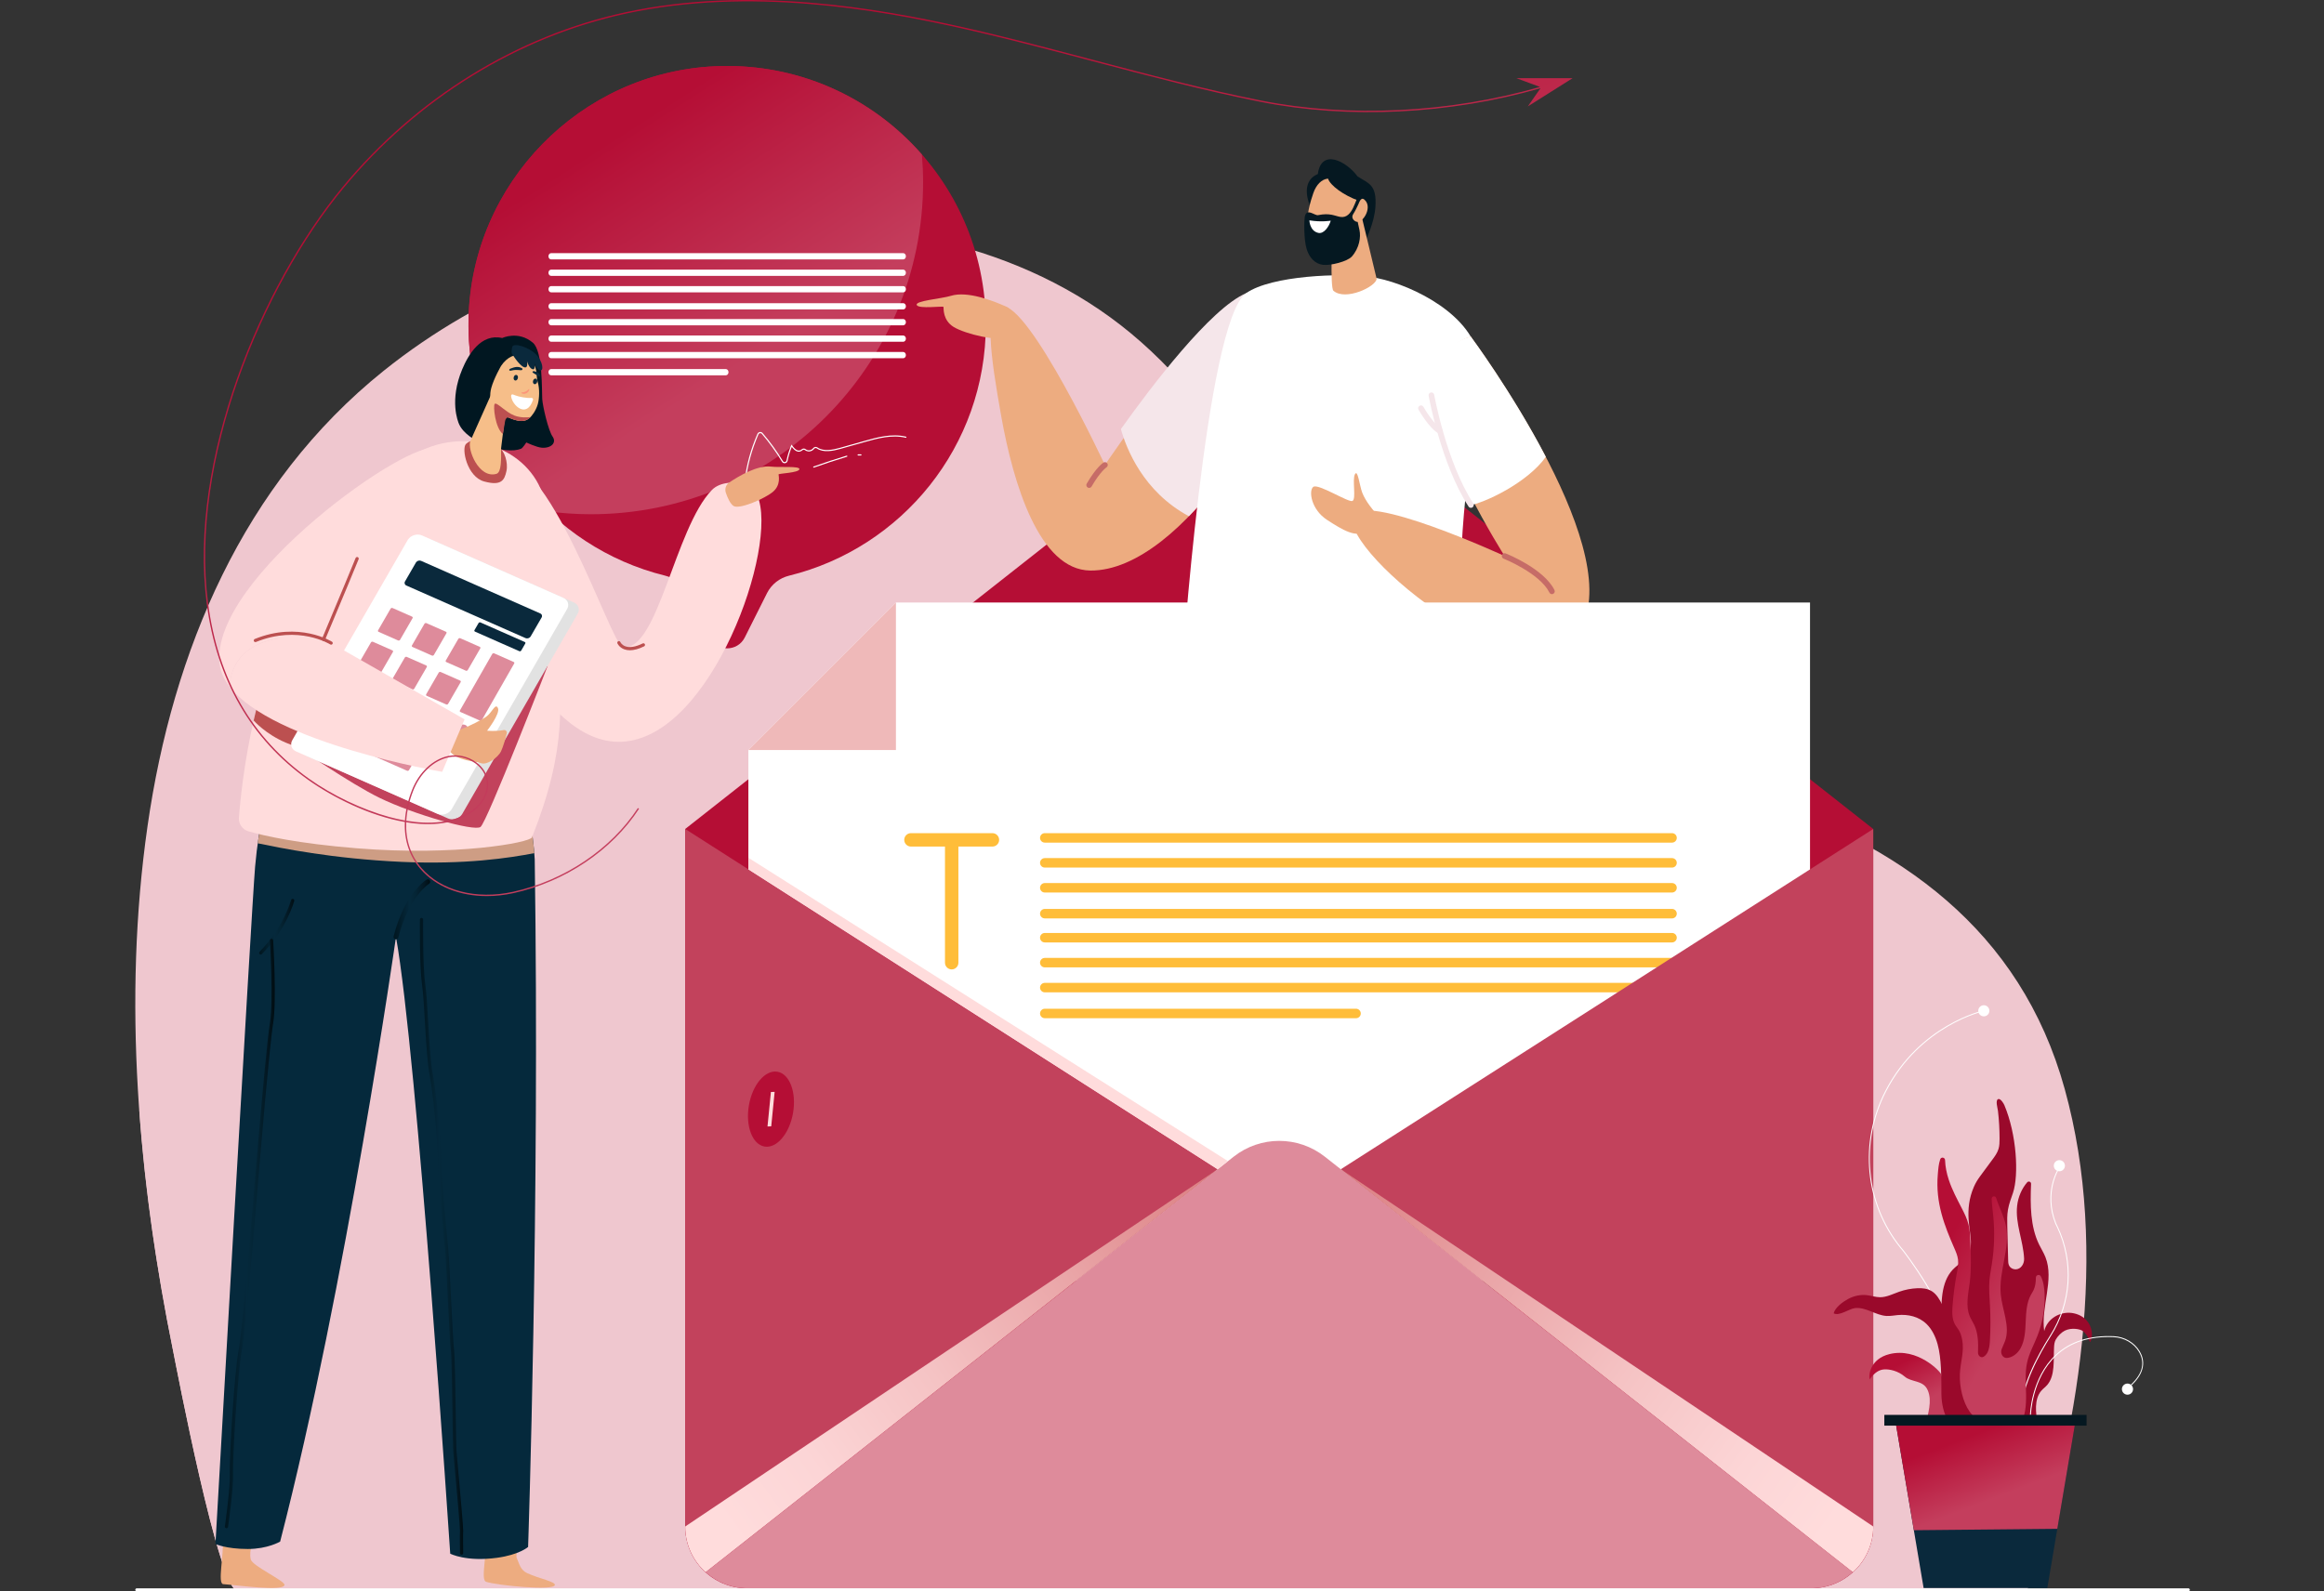 <svg width="292" height="200" viewBox="0 0 292 200" fill="none" xmlns="http://www.w3.org/2000/svg">
<rect x="0" y="0" width="292" height="200" fill="#333333" stroke="none"/>
<path d="M29.873 200C27.521 200 22.179 171.895 21.746 169.763C17.369 148.2 15.397 125.711 18.535 103.839C21.691 81.841 30.529 60.782 48.208 46.602C60.613 36.652 76.018 30.65 91.822 28.888C109.509 26.917 128.428 30.544 142.118 41.916C155.99 53.44 163.23 71.579 177.485 82.627C189.537 91.968 205.081 95.11 219.577 99.843C238.652 106.071 253.871 116.804 259.422 136.868C265.097 157.38 261.128 180.156 254.647 200C254.647 200 29.917 200 29.873 200Z" fill="#EFC7CF"/>
<path d="M17.504 139.533C22.022 122.845 30.444 107.523 44.288 96.418C56.692 86.469 72.097 80.467 87.901 78.705C105.588 76.734 124.508 80.361 138.197 91.733C152.07 103.257 159.31 121.396 173.564 132.444C185.617 141.785 201.161 144.926 215.656 149.659C234.731 155.887 249.951 166.621 255.502 186.685C256.048 188.661 256.504 190.658 256.878 192.671C256.179 195.151 255.432 197.597 254.648 200C254.648 200 29.918 200 29.874 200C27.521 200 22.18 171.895 21.747 169.763C19.731 159.832 18.235 149.705 17.504 139.533Z" fill="#EFC7CF"/>
<path d="M123.864 40.797C123.864 22.336 108.472 7.469 89.821 8.331C72.892 9.112 59.274 23.06 58.869 40.002C58.496 55.612 69.135 68.794 83.563 72.348C84.767 72.644 85.79 73.434 86.346 74.541L89.149 80.123C90.063 81.942 92.66 81.942 93.574 80.123L96.378 74.539C96.932 73.437 97.947 72.646 99.145 72.352C113.335 68.863 123.864 56.064 123.864 40.797Z" fill="#B50E35"/>
<path d="M115.984 22.872C115.984 21.706 115.924 20.555 115.83 19.413C109.561 12.245 100.197 7.852 89.821 8.331C72.892 9.112 59.274 23.06 58.869 40.002C58.641 49.559 62.544 58.2 68.912 64.284C70.653 64.505 72.423 64.632 74.224 64.632C97.288 64.632 115.984 45.935 115.984 22.872Z" fill="url(#paint0_linear_8814_197251)"/>
<path d="M69.245 32.603H113.488C113.672 32.603 113.822 32.426 113.822 32.21C113.822 31.994 113.672 31.817 113.488 31.817H69.245C69.061 31.817 68.91 31.994 68.91 32.21C68.91 32.426 69.061 32.603 69.245 32.603Z" fill="white"/>
<path d="M113.488 33.887H69.245C69.061 33.887 68.91 34.064 68.91 34.28C68.91 34.496 69.061 34.673 69.245 34.673H113.488C113.672 34.673 113.822 34.496 113.822 34.28C113.822 34.064 113.672 33.887 113.488 33.887Z" fill="white"/>
<path d="M113.488 35.957H69.245C69.061 35.957 68.91 36.134 68.91 36.35C68.91 36.566 69.061 36.743 69.245 36.743H113.488C113.672 36.743 113.822 36.566 113.822 36.35C113.822 36.134 113.672 35.957 113.488 35.957Z" fill="white"/>
<path d="M113.488 38.104H69.245C69.061 38.104 68.91 38.281 68.91 38.497C68.91 38.713 69.061 38.89 69.245 38.89H113.488C113.672 38.89 113.822 38.713 113.822 38.497C113.822 38.281 113.672 38.104 113.488 38.104Z" fill="white"/>
<path d="M113.488 40.098H69.245C69.061 40.098 68.91 40.275 68.91 40.491C68.91 40.707 69.061 40.884 69.245 40.884H113.488C113.672 40.884 113.822 40.707 113.822 40.491C113.822 40.275 113.672 40.098 113.488 40.098Z" fill="white"/>
<path d="M113.488 42.168H69.245C69.061 42.168 68.91 42.345 68.91 42.561C68.91 42.777 69.061 42.954 69.245 42.954H113.488C113.672 42.954 113.822 42.777 113.822 42.561C113.822 42.345 113.672 42.168 113.488 42.168Z" fill="white"/>
<path d="M113.488 44.238H69.245C69.061 44.238 68.91 44.415 68.91 44.631C68.91 44.847 69.061 45.025 69.245 45.025H113.488C113.672 45.025 113.822 44.847 113.822 44.631C113.822 44.415 113.672 44.238 113.488 44.238Z" fill="white"/>
<path d="M91.199 46.385H69.245C69.061 46.385 68.91 46.562 68.91 46.778C68.91 46.995 69.061 47.171 69.245 47.171H91.199C91.383 47.171 91.533 46.995 91.533 46.778C91.533 46.562 91.383 46.385 91.199 46.385Z" fill="white"/>
<path d="M93.603 60.627C93.6 60.627 93.598 60.627 93.595 60.626C93.555 60.622 93.527 60.586 93.532 60.546C93.779 58.47 94.329 56.444 95.167 54.526C95.221 54.404 95.333 54.319 95.467 54.298C95.602 54.279 95.735 54.328 95.822 54.429C96.765 55.529 97.623 56.716 98.374 57.955C98.439 58.062 98.545 58.085 98.625 58.072C98.702 58.058 98.793 58.001 98.818 57.881C98.951 57.234 99.146 56.599 99.399 55.991L99.449 55.872L99.524 55.976C99.743 56.278 99.966 56.554 100.281 56.619C100.423 56.648 100.594 56.596 100.716 56.485C100.863 56.351 101.066 56.336 101.21 56.447C101.343 56.549 101.501 56.609 101.656 56.597C101.858 56.59 102.057 56.483 102.187 56.312C102.31 56.15 102.542 56.12 102.716 56.242C103.478 56.777 104.682 56.524 105.521 56.288C106.534 56.002 107.547 55.716 108.56 55.431C110.194 54.97 112.046 54.447 113.835 54.881C113.874 54.89 113.897 54.929 113.888 54.968C113.879 55.007 113.841 55.032 113.801 55.02C112.049 54.598 110.217 55.114 108.599 55.569C107.586 55.855 106.573 56.14 105.561 56.426C104.693 56.671 103.445 56.929 102.634 56.36C102.522 56.282 102.38 56.299 102.302 56.399C102.146 56.605 101.906 56.733 101.661 56.742C101.472 56.739 101.281 56.684 101.122 56.561C101.019 56.482 100.893 56.52 100.813 56.592C100.658 56.733 100.439 56.799 100.251 56.76C99.927 56.693 99.692 56.439 99.484 56.165C99.258 56.728 99.082 57.314 98.959 57.911C98.926 58.07 98.807 58.187 98.649 58.214C98.487 58.241 98.336 58.171 98.251 58.029C97.504 56.797 96.65 55.617 95.713 54.523C95.658 54.459 95.574 54.429 95.489 54.441C95.403 54.454 95.333 54.507 95.299 54.584C94.467 56.489 93.921 58.501 93.675 60.563C93.671 60.6 93.639 60.627 93.603 60.627Z" fill="white"/>
<path d="M102.244 58.773C102.214 58.773 102.187 58.754 102.176 58.725C102.163 58.687 102.182 58.646 102.22 58.633C103.588 58.144 104.987 57.685 106.376 57.267C106.416 57.258 106.455 57.278 106.466 57.315C106.477 57.354 106.456 57.394 106.418 57.406C105.031 57.822 103.635 58.281 102.268 58.769C102.26 58.772 102.252 58.773 102.244 58.773Z" fill="white"/>
<path d="M108.176 57.247H107.818C107.778 57.247 107.746 57.215 107.746 57.175C107.746 57.135 107.778 57.103 107.818 57.103H108.176C108.216 57.103 108.248 57.135 108.248 57.175C108.248 57.215 108.216 57.247 108.176 57.247Z" fill="white"/>
<path d="M274.975 200H17.168C17.075 200 17 199.917 17 199.814C17 199.712 17.075 199.629 17.168 199.629H274.975C275.067 199.629 275.143 199.712 275.143 199.814C275.143 199.917 275.068 200 274.975 200Z" fill="white"/>
<path d="M227.6 199.614H93.855C89.568 199.614 86.094 196.139 86.094 191.853V104.187H235.361V191.853C235.361 196.139 231.887 199.614 227.6 199.614Z" fill="#B50E35"/>
<path d="M86.094 104.187L154.486 50.352C158.148 47.47 163.307 47.47 166.969 50.352L235.361 104.187H86.094Z" fill="#B50E35"/>
<path d="M158.387 174.22C159.609 173.685 159.765 172.596 160.285 171.564C160.32 171.494 160.521 170.011 160.523 169.893C160.529 169.381 162.008 168.023 162.697 169.088C164.054 171.188 165.543 167.906 165.464 168.783C165.23 171.392 166.427 175.599 165.455 175.885C163.385 176.493 153.721 177.2 153.538 176.185C153.428 175.576 156.272 175.146 158.387 174.22Z" fill="#404859"/>
<path d="M179.164 174.22C180.387 173.685 180.542 172.596 181.063 171.564C181.098 171.494 181.299 170.011 181.3 169.893C181.306 169.381 182.785 168.023 183.474 169.088C184.832 171.188 186.32 167.906 186.241 168.783C186.007 171.392 187.204 175.599 186.233 175.885C184.162 176.493 174.499 177.2 174.316 176.185C174.206 175.576 177.05 175.146 179.164 174.22Z" fill="#404859"/>
<path d="M181.856 78.465C179.414 73.073 160.849 66.076 155.952 64.924C155.594 70.354 153.089 73.737 150.125 79.594C145.982 87.782 157.326 170.204 157.326 170.204H167.488L164.938 93.656L178.225 170.204H187.973C187.973 170.204 184.656 84.651 181.856 78.465Z" fill="#7F635D"/>
<path d="M161.926 39.201C162.671 48.886 148.612 71.823 137 71.708C130.57 71.645 127.318 60.787 125.818 52.408C124.405 44.514 123.624 38.718 125.861 38.473C129.328 38.093 138.826 58.439 138.826 58.439C138.826 58.439 150.997 40.307 157.209 37.669C162.573 35.392 161.774 37.236 161.926 39.201Z" fill="#EDAC80"/>
<path d="M161.929 39.201C161.778 37.236 161.945 34.565 156.581 36.843C152.091 38.749 144.629 48.607 140.836 53.927C141.51 56.342 143.613 61.791 149.385 64.882C156.658 57.357 162.413 45.488 161.929 39.201Z" fill="#F5E6EA"/>
<path d="M183.111 85.703L152.051 86.423C152.051 86.423 159.626 90.823 172.252 91.796C177.122 92.171 180.928 92.377 183.77 92.489C183.552 89.956 183.332 87.669 183.111 85.703Z" fill="#514240"/>
<path d="M183.769 66.717C184.59 54.81 186.745 48.233 185.608 44.169C184.151 38.959 176.529 35.407 172.168 34.802C168.58 34.304 159.77 34.607 156.577 36.843C151.457 40.428 148.461 84.842 148.461 84.842C148.461 84.842 152.665 87.622 164.392 89.118C179.67 91.065 184.844 89.118 184.844 89.118C184.844 89.118 182.795 80.839 183.769 66.717Z" fill="white"/>
<path d="M184.813 42.329C184.813 42.329 204.061 68.242 198.785 78.587C193.112 89.712 168.39 69.278 169.992 64.924C171.197 61.65 189.046 69.882 189.046 69.882C189.046 69.882 179.936 55.557 180.342 48.821C180.692 43.004 184.813 42.329 184.813 42.329Z" fill="#EDAC80"/>
<path d="M172.611 64.199C172.611 64.199 171.588 63.042 171.159 61.919C170.813 61.013 170.601 58.923 170.24 59.608C169.879 60.292 170.431 62.739 169.928 62.962C169.425 63.185 165.61 60.729 165.007 61.192C164.403 61.655 164.728 64.033 166.737 65.34C168.746 66.646 170.43 67.641 171.546 66.728C172.662 65.814 172.611 64.199 172.611 64.199Z" fill="#EDAC80"/>
<path d="M194.227 57.419C189.982 49.28 184.82 42.33 184.82 42.33C184.82 42.33 180.212 43.004 179.862 48.821C179.663 52.12 182.412 59.147 184.589 63.511C186.464 63.256 191.934 60.671 194.227 57.419Z" fill="white"/>
<path d="M184.816 63.826C184.7 63.826 184.586 63.769 184.518 63.665C181.046 58.309 179.516 49.82 179.502 49.735C179.467 49.542 179.596 49.358 179.789 49.324C179.983 49.29 180.166 49.419 180.2 49.612C180.215 49.695 181.72 58.045 185.113 63.279C185.219 63.443 185.173 63.663 185.008 63.769C184.949 63.808 184.882 63.826 184.816 63.826Z" fill="#F5E6EA"/>
<path d="M180.912 54.517C180.853 54.517 180.794 54.503 180.739 54.472C179.55 53.808 178.282 51.575 178.229 51.48C178.133 51.309 178.193 51.093 178.364 50.997C178.534 50.901 178.751 50.961 178.847 51.132C179.184 51.729 180.242 53.383 181.085 53.854C181.256 53.949 181.317 54.165 181.221 54.336C181.157 54.452 181.036 54.517 180.912 54.517Z" fill="#F5E6EA"/>
<path d="M136.846 61.321C136.786 61.321 136.725 61.306 136.669 61.273C136.5 61.175 136.442 60.959 136.54 60.789C137.748 58.707 138.61 58.159 138.646 58.137C138.813 58.035 139.031 58.086 139.134 58.253C139.236 58.418 139.186 58.635 139.021 58.738C139.001 58.752 138.243 59.266 137.153 61.145C137.087 61.258 136.968 61.321 136.846 61.321Z" fill="#C66C67"/>
<path d="M194.994 74.673C194.864 74.673 194.739 74.6 194.677 74.476C193.455 72.032 188.961 70.23 188.916 70.212C188.734 70.14 188.644 69.934 188.716 69.752C188.788 69.57 188.994 69.481 189.176 69.553C189.371 69.63 193.967 71.472 195.311 74.159C195.398 74.335 195.327 74.547 195.152 74.635C195.101 74.66 195.047 74.673 194.994 74.673Z" fill="#C66C67"/>
<path d="M164.56 25.782C164.56 25.782 163.256 22.833 165.58 21.878C166.016 18.596 169.177 20.27 170.566 22.167C171.955 23.079 172.994 23.166 172.817 25.964C172.682 28.08 171.574 30.197 171.574 30.197C171.574 30.197 165.667 28.678 164.56 25.782Z" fill="#051821"/>
<path d="M171.069 27.127L172.968 35.033C172.926 36.021 169.034 37.868 167.537 36.539C167.099 36.15 167.404 29.217 167.404 29.217L171.069 27.127Z" fill="#EDAC80"/>
<path d="M170.736 25.23L169.912 28.303C170.266 29.685 170.56 31.283 169.188 31.673C168.092 31.985 167.379 31.997 165.969 31.845C164.795 31.719 164.178 30.601 164.157 29.064C164.13 27.07 164.673 25.226 165.018 24.255C165.386 23.22 166.045 22.524 166.861 22.448C167.126 23.3 168.831 24.565 170.736 25.23Z" fill="#EDAC80"/>
<path d="M165.599 27.041C165.187 27.124 164.147 26.061 163.933 27.274C163.875 27.602 163.776 30.015 164.187 31.335C164.523 32.414 165.248 33.156 166.201 33.282C167.154 33.409 169.294 32.87 169.851 32.242C170.806 31.165 171.001 29.793 170.812 28.917C170.624 28.041 170.553 27.71 170.466 27.375C170.38 27.039 171.778 24.761 170.735 24.721C170.317 24.704 170.041 27.559 168.39 27.26C167.669 27.13 167.107 26.736 165.599 27.041Z" fill="#051821"/>
<path d="M167.203 27.735C167.203 27.735 166.023 27.948 164.516 27.692C164.516 27.692 164.553 29.028 165.636 29.27C166.346 29.429 166.984 28.476 167.203 27.735Z" fill="white"/>
<path d="M170.046 26.871C170.193 26.666 170.555 25.946 170.654 25.712C170.843 25.265 171.07 24.6 171.594 25.262C172.356 26.225 171.234 27.982 170.515 27.887C170.165 27.841 169.676 27.386 170.046 26.871Z" fill="#EDAC80"/>
<path d="M127.201 40.024C127.301 39.401 126.974 38.789 126.399 38.528C124.813 37.809 121.55 36.54 119.486 37.178C118.272 37.553 114.945 37.799 115.184 38.334C115.423 38.869 118.52 38.419 118.548 38.581C118.576 38.742 118.426 40.243 119.835 41.102C121.244 41.961 125.543 43.013 126.352 42.286C126.819 41.867 127.071 40.828 127.201 40.024Z" fill="#EDAC80"/>
<path d="M227.421 161H94.031V94.263L112.571 75.723H227.421V161Z" fill="white"/>
<path d="M112.571 94.263H94.031L112.571 75.723V94.263Z" fill="#EFB9B9"/>
<path d="M166.453 145.371C163.096 142.728 158.367 142.728 155.01 145.371L88.656 197.6C90.033 198.847 91.854 199.614 93.859 199.614H227.604C229.609 199.614 231.43 198.847 232.807 197.6L166.453 145.371Z" fill="#DE8B9B"/>
<path d="M88.652 197.6L152.993 146.955L86.094 104.187V191.853C86.094 194.135 87.084 196.18 88.652 197.6Z" fill="#C2425C"/>
<path d="M86.094 191.853L152.993 146.955L88.652 197.6C87.085 196.18 86.094 194.135 86.094 191.853Z" fill="url(#paint1_linear_8814_197251)"/>
<path d="M63.1 42.484C63.1 42.484 65.114 41.519 66.954 43.072C68.219 44.141 68.071 49.231 68.128 50.141C68.186 51.051 68.888 54.099 69.428 54.867C69.968 55.635 69.262 56.36 68.069 56.269C67.414 56.219 66.129 55.608 66.129 55.608C66.129 55.608 65.696 56.31 65.453 56.407C63.512 57.176 58.75 55.639 57.691 53.331C57.531 52.982 56.442 50.325 58.075 46.414C58.837 44.588 60.422 41.87 63.1 42.484Z" fill="#011721"/>
<path d="M31.512 196.002C31.215 194.768 31.951 193.454 31.951 193.359C31.955 192.948 30.839 192.127 30.29 193.113C29.208 195.056 27.951 192.775 27.997 193.467C28.133 195.525 27.305 199.049 28.049 199.099C29.634 199.206 35.588 200.059 35.746 199.207C35.841 198.696 31.709 196.822 31.512 196.002Z" fill="#EDAC80"/>
<path d="M66.231 197.713C65.353 197.305 65.257 196.513 64.897 195.756C64.872 195.705 64.954 193.829 64.955 193.743C64.959 193.372 60.986 193.058 61.029 193.695C61.157 195.592 60.377 198.584 61.077 198.807C62.569 199.281 69.567 199.949 69.716 199.216C69.805 198.776 67.75 198.419 66.231 197.713Z" fill="#EDAC80"/>
<path d="M61.909 57.372C69.062 56.161 76.721 81.081 78.263 81.323C82.63 82.009 84.786 66.382 89.444 61.586C90.519 60.479 92.469 60.572 93.55 60.801C99.315 62.024 92.591 86.284 82.233 91.998C70.802 98.304 62.655 78.719 60.378 72.921C58.1 67.124 58.026 58.029 61.909 57.372Z" fill="#FFDCDC"/>
<path d="M67.186 108.006C66.913 101.917 62.819 82.719 62.579 81.978C58.828 70.341 47.456 71.619 46.268 77.495C45.711 80.254 43.162 82.394 40.544 85.579C36.429 90.444 32.966 98.477 32.053 108.93C31.642 113.627 27.07 194.05 27.07 194.05C27.07 194.05 28.355 194.68 31.136 194.68C33.651 194.68 35.199 193.75 35.199 193.75C43.498 161.61 49.754 117.759 49.754 117.759C52.429 132.644 56.569 195.269 56.569 195.269C56.569 195.269 58.534 196.317 62.433 195.79C65.255 195.408 66.354 194.427 66.354 194.427C66.354 194.427 67.83 151.576 67.186 108.006Z" fill="#05293C"/>
<path d="M67.111 106.94C66.947 105.038 66.652 103.144 66.349 101.26L33.045 102.504C33.035 102.591 32.977 102.755 32.889 102.964C32.697 103.945 32.526 104.952 32.383 105.988C35.138 106.552 41.676 107.928 50.514 108.325C58.405 108.679 63.996 107.836 67.135 107.224C67.127 107.132 67.119 107.037 67.111 106.94Z" fill="#CE9D84"/>
<path d="M40.862 80.397C40.862 80.397 60.931 60.176 54.712 56.444C51.934 54.777 26.372 72.63 27.593 83.414C27.707 84.424 28.144 85.378 28.828 86.275C29.528 77.994 40.862 80.397 40.862 80.397Z" fill="#FFDCDC"/>
<path d="M66.843 105.238C71.331 93.922 70.589 88.097 69.831 79.323C69.41 74.465 69.834 67.731 68.305 62.486C66.522 56.37 58.748 53.508 52.408 56.898C47.183 59.693 41.837 68.331 38.645 73.261C31.927 83.638 30.351 98.359 30.02 102.767C29.962 103.55 30.461 104.264 31.216 104.482C33.138 105.038 37.376 106.018 44.891 106.62C57.341 107.619 66.579 105.903 66.843 105.238Z" fill="#FFDCDC"/>
<path d="M59.785 55.415C59.785 55.415 59.13 55.222 58.548 55.799C57.965 56.376 58.666 59.928 60.845 60.516C63.024 61.105 63.387 60.319 63.631 59.215C63.874 58.112 63.355 56.608 62.736 56.3C62.117 55.992 59.785 55.415 59.785 55.415Z" fill="#BC5050"/>
<path d="M37.32 93.859C37.32 93.859 44.043 98.501 47.667 100.265C52.024 102.387 59.546 104.513 60.369 103.938C61.192 103.362 68.822 83.667 68.822 83.667L37.32 93.859Z" fill="#C2425C"/>
<path d="M31.871 90.553C31.871 90.553 33.333 92.253 35.939 93.352C38.83 94.57 41.649 95.338 41.649 95.338L43.686 91.802L32.559 87.76C32.306 88.707 32.078 89.64 31.871 90.553Z" fill="#BC5050"/>
<path d="M56.289 102.865L38.525 95.023C37.921 94.756 37.733 94.088 38.105 93.531L52.587 68.411C52.959 67.854 53.75 67.618 54.354 67.885L72.118 75.727C72.721 75.994 72.909 76.662 72.537 77.219L58.055 102.339C57.683 102.896 56.892 103.132 56.289 102.865Z" fill="#E2E2E2"/>
<path d="M54.956 102.278L37.193 94.435C36.589 94.168 36.401 93.501 36.773 92.943L51.255 67.823C51.627 67.266 52.418 67.03 53.022 67.297L70.786 75.139C71.389 75.406 71.577 76.074 71.205 76.631L56.723 101.751C56.351 102.309 55.56 102.544 54.956 102.278Z" fill="white"/>
<path d="M50.017 80.493L47.569 79.412C47.485 79.375 47.459 79.283 47.511 79.206L49.081 76.491C49.133 76.414 49.242 76.382 49.325 76.419L51.773 77.5C51.857 77.536 51.883 77.629 51.831 77.705L50.261 80.421C50.209 80.497 50.1 80.53 50.017 80.493Z" fill="#DE8B9B"/>
<path d="M54.271 82.392L51.822 81.311C51.739 81.274 51.713 81.182 51.765 81.106L53.335 78.39C53.387 78.313 53.496 78.281 53.579 78.318L56.028 79.399C56.111 79.436 56.137 79.528 56.085 79.604L54.514 82.32C54.463 82.397 54.354 82.429 54.271 82.392Z" fill="#DE8B9B"/>
<path d="M58.525 84.291L56.076 83.21C55.993 83.173 55.967 83.081 56.019 83.004L57.589 80.289C57.641 80.212 57.749 80.18 57.833 80.217L60.281 81.298C60.365 81.334 60.39 81.427 60.339 81.503L58.768 84.219C58.717 84.295 58.608 84.328 58.525 84.291Z" fill="#DE8B9B"/>
<path d="M60.302 90.567L57.854 89.486C57.77 89.449 57.745 89.357 57.796 89.28L61.85 82.188C61.901 82.112 62.01 82.079 62.093 82.116L64.542 83.197C64.625 83.234 64.651 83.326 64.6 83.403L60.546 90.494C60.495 90.571 60.386 90.603 60.302 90.567Z" fill="#DE8B9B"/>
<path d="M47.548 84.736L45.1 83.655C45.017 83.618 44.991 83.526 45.042 83.449L46.613 80.734C46.664 80.657 46.773 80.625 46.856 80.661L49.305 81.742C49.388 81.779 49.414 81.871 49.363 81.948L47.792 84.663C47.741 84.74 47.632 84.773 47.548 84.736Z" fill="#DE8B9B"/>
<path d="M51.802 86.635L49.354 85.554C49.27 85.517 49.245 85.425 49.296 85.348L50.867 82.633C50.918 82.556 51.027 82.524 51.11 82.561L53.559 83.641C53.642 83.678 53.668 83.77 53.617 83.847L52.046 86.562C51.995 86.639 51.885 86.672 51.802 86.635Z" fill="#DE8B9B"/>
<path d="M56.06 88.534L53.611 87.453C53.528 87.416 53.502 87.324 53.554 87.248L55.124 84.532C55.176 84.455 55.285 84.423 55.368 84.46L57.816 85.541C57.9 85.578 57.926 85.669 57.874 85.746L56.304 88.462C56.252 88.538 56.143 88.571 56.06 88.534Z" fill="#DE8B9B"/>
<path d="M45.076 88.979L42.627 87.898C42.544 87.861 42.518 87.769 42.569 87.692L44.14 84.977C44.191 84.9 44.3 84.868 44.384 84.904L46.832 85.985C46.915 86.022 46.941 86.114 46.89 86.191L45.319 88.906C45.268 88.983 45.159 89.016 45.076 88.979Z" fill="#DE8B9B"/>
<path d="M45.826 94.61L40.276 92.159C40.192 92.122 40.166 92.03 40.218 91.954L41.788 89.238C41.84 89.161 41.949 89.129 42.032 89.166L47.583 91.616C47.666 91.653 47.692 91.745 47.64 91.822L46.07 94.537C46.018 94.614 45.909 94.646 45.826 94.61Z" fill="#DE8B9B"/>
<path d="M49.334 90.878L46.885 89.797C46.802 89.76 46.776 89.668 46.827 89.591L48.398 86.876C48.449 86.799 48.558 86.767 48.641 86.803L51.09 87.885C51.173 87.921 51.199 88.013 51.148 88.09L49.577 90.805C49.526 90.882 49.417 90.915 49.334 90.878Z" fill="#DE8B9B"/>
<path d="M53.587 92.777L51.139 91.696C51.056 91.659 51.03 91.567 51.081 91.49L52.652 88.775C52.703 88.698 52.812 88.666 52.895 88.703L55.344 89.784C55.427 89.82 55.453 89.912 55.402 89.989L53.831 92.704C53.78 92.781 53.671 92.814 53.587 92.777Z" fill="#DE8B9B"/>
<path d="M51.143 96.868L46.928 95.007C46.845 94.97 46.819 94.878 46.87 94.801L48.441 92.086C48.492 92.009 48.601 91.977 48.684 92.013L52.899 93.874C52.982 93.911 53.008 94.003 52.957 94.08L51.386 96.795C51.335 96.872 51.226 96.904 51.143 96.868Z" fill="#DE8B9B"/>
<path d="M66.027 80.199L51.052 73.588C50.834 73.492 50.767 73.252 50.901 73.052L52.273 70.678C52.407 70.477 52.691 70.393 52.908 70.489L67.884 77.1C68.101 77.196 68.169 77.436 68.035 77.636L66.662 80.01C66.528 80.21 66.244 80.295 66.027 80.199Z" fill="#0A293C"/>
<path d="M65.248 81.841L59.679 79.383C59.599 79.347 59.574 79.258 59.623 79.184L60.134 78.301C60.183 78.227 60.289 78.195 60.37 78.231L65.938 80.689C66.019 80.725 66.044 80.814 65.994 80.888L65.484 81.771C65.434 81.845 65.328 81.877 65.248 81.841Z" fill="#0A293C"/>
<path d="M58.656 92.972C58.211 93.821 57.372 94.357 56.781 94.167C56.189 93.978 56.071 93.136 56.515 92.287C56.959 91.437 57.799 90.902 58.39 91.091C58.981 91.28 59.1 92.122 58.656 92.972Z" fill="#DE8B9B"/>
<path d="M44.109 87.625L44.809 86.45C44.478 86.516 44.273 86.531 44.193 86.496C44.155 86.479 44.129 86.45 44.117 86.408C44.105 86.366 44.11 86.326 44.132 86.288C44.158 86.244 44.192 86.219 44.234 86.211C44.275 86.203 44.342 86.199 44.435 86.199C44.575 86.198 44.694 86.186 44.792 86.16C44.89 86.135 44.984 86.101 45.075 86.056C45.166 86.011 45.224 85.985 45.249 85.976C45.273 85.967 45.307 85.972 45.35 85.991C45.398 86.013 45.426 86.047 45.434 86.096C45.442 86.144 45.428 86.199 45.391 86.26L44.511 87.738C44.408 87.911 44.294 87.97 44.169 87.915C44.114 87.891 44.08 87.853 44.067 87.803C44.054 87.753 44.068 87.694 44.109 87.625Z" fill="white"/>
<path d="M48.368 89.365L49.08 89.679C49.151 89.71 49.197 89.748 49.218 89.792C49.239 89.836 49.235 89.882 49.207 89.929C49.181 89.971 49.145 90 49.099 90.017C49.052 90.033 48.998 90.028 48.938 90.001L47.934 89.558C47.866 89.528 47.823 89.487 47.806 89.434C47.789 89.381 47.795 89.331 47.824 89.283C47.842 89.252 47.879 89.216 47.934 89.176C47.989 89.135 48.04 89.107 48.087 89.091C48.278 89.025 48.448 88.972 48.596 88.93C48.744 88.888 48.846 88.863 48.904 88.855C49.008 88.838 49.1 88.815 49.18 88.787C49.26 88.758 49.328 88.723 49.386 88.682C49.443 88.64 49.487 88.594 49.517 88.544C49.55 88.489 49.565 88.433 49.563 88.377C49.562 88.322 49.544 88.271 49.511 88.226C49.477 88.181 49.432 88.146 49.376 88.121C49.257 88.069 49.134 88.077 49.007 88.145C48.99 88.154 48.953 88.183 48.898 88.231C48.842 88.279 48.791 88.313 48.746 88.332C48.701 88.351 48.652 88.349 48.601 88.326C48.555 88.306 48.526 88.275 48.513 88.234C48.5 88.192 48.508 88.147 48.537 88.098C48.572 88.039 48.623 87.983 48.69 87.931C48.757 87.879 48.834 87.839 48.921 87.811C49.008 87.783 49.104 87.772 49.209 87.778C49.315 87.784 49.425 87.812 49.54 87.863C49.679 87.924 49.786 87.997 49.859 88.082C49.907 88.138 49.94 88.2 49.96 88.27C49.979 88.339 49.983 88.411 49.973 88.487C49.962 88.561 49.936 88.633 49.896 88.701C49.832 88.808 49.746 88.892 49.638 88.955C49.53 89.018 49.432 89.061 49.345 89.085C49.257 89.109 49.113 89.143 48.913 89.188C48.713 89.234 48.571 89.275 48.485 89.311C48.449 89.324 48.41 89.342 48.368 89.365Z" fill="white"/>
<path d="M53.65 90.84C53.715 90.827 53.782 90.804 53.85 90.771C53.97 90.713 54.067 90.62 54.139 90.494C54.236 90.324 54.258 90.155 54.202 89.992C54.146 89.83 54.002 89.697 53.775 89.596C53.586 89.513 53.393 89.496 53.2 89.545C53.029 89.588 52.876 89.71 52.745 89.906C52.722 89.942 52.715 89.984 52.725 90.023C52.736 90.062 52.765 90.094 52.803 90.111L52.932 90.168C53.003 90.199 53.092 90.174 53.139 90.11C53.202 90.023 53.267 89.964 53.334 89.933C53.41 89.897 53.498 89.902 53.602 89.948C53.696 89.989 53.748 90.044 53.763 90.118C53.779 90.195 53.764 90.272 53.719 90.351C53.683 90.415 53.637 90.46 53.583 90.487C53.53 90.513 53.473 90.52 53.409 90.509C53.352 90.499 53.27 90.473 53.166 90.43C53.089 90.398 52.994 90.431 52.953 90.503L52.901 90.592C52.859 90.665 52.888 90.752 52.966 90.787C53.14 90.864 53.249 90.951 53.29 91.045C53.329 91.138 53.322 91.229 53.269 91.322C53.218 91.412 53.146 91.47 53.05 91.501C52.953 91.531 52.85 91.522 52.735 91.471C52.609 91.416 52.532 91.337 52.499 91.231C52.472 91.143 52.483 91.04 52.532 90.925C52.562 90.854 52.532 90.777 52.461 90.746L52.346 90.695C52.307 90.678 52.261 90.677 52.219 90.693C52.177 90.708 52.142 90.739 52.124 90.776C52.027 90.978 52 91.166 52.044 91.335C52.095 91.531 52.255 91.69 52.522 91.808C52.729 91.9 52.945 91.925 53.162 91.884C53.387 91.842 53.566 91.707 53.694 91.484C53.829 91.247 53.814 91.031 53.65 90.84Z" fill="white"/>
<path d="M91.197 61.926C91.034 61.447 91.21 60.921 91.628 60.639C92.781 59.86 95.183 58.421 96.895 58.647C97.902 58.779 100.557 58.528 100.44 58.981C100.323 59.435 97.823 59.496 97.823 59.627C97.822 59.758 98.142 60.92 97.147 61.786C96.151 62.652 92.905 64.058 92.169 63.594C91.745 63.326 91.407 62.541 91.197 61.926Z" fill="#EDAC80"/>
<path d="M58.718 91.334C58.718 91.334 60.495 90.534 61.173 90.012C61.852 89.489 62.258 88.316 62.567 89C62.876 89.684 61.204 91.836 61.204 91.836C61.204 91.836 62.326 91.95 63.282 91.756C63.529 91.705 63.742 91.932 63.679 92.176C63.514 92.817 63.229 93.837 62.964 94.402C62.558 95.268 61.119 96.194 60.449 95.919C59.779 95.643 57.45 95.707 56.417 94.307C55.384 92.907 57.234 91.87 58.718 91.334Z" fill="#EDAC80"/>
<path d="M58.373 90.409L40.859 80.397C40.859 80.397 29.524 77.994 28.824 86.275C34.283 93.439 55.558 97.004 55.558 97.004L58.373 90.409Z" fill="#FFDCDC"/>
<path d="M61.671 49.662L59.106 55.409C58.671 56.453 60.173 60.202 62.379 59.552C63.024 59.362 62.971 57.661 62.954 56.387L63.562 51.454L61.671 49.662Z" fill="#F6BE89"/>
<path d="M62.958 45.988C62.958 45.988 62.063 47.526 61.728 48.754C61.233 50.566 62.188 51.758 63.924 52.496C65.617 53.214 66.329 53.01 67.057 51.907C67.238 51.634 67.459 51.21 67.574 50.794C67.766 50.103 67.829 48.868 67.555 47.973C67.429 47.564 67.435 46.968 67.385 46.66C67.021 44.417 64.475 43.715 62.958 45.988Z" fill="#F6BE89"/>
<path d="M62.162 50.758C61.931 50.996 62.215 53.802 63.187 54.549L63.464 52.916C63.504 52.665 63.691 52.394 63.926 52.493C63.927 52.494 63.929 52.495 63.931 52.495C65.315 53.083 66.043 53.054 66.661 52.42C66.28 52.47 65.422 52.531 64.617 52.222C63.542 51.81 62.407 50.505 62.162 50.758Z" fill="#BC5050"/>
<path d="M65.492 49.357C65.472 49.381 65.534 49.441 65.644 49.471C65.757 49.507 65.924 49.515 66.109 49.437C66.111 49.435 66.117 49.432 66.121 49.432C66.234 49.379 66.316 49.308 66.375 49.233C66.463 49.128 66.5 49.017 66.499 48.956C66.499 48.92 66.492 48.903 66.474 48.899C66.466 48.897 66.458 48.897 66.448 48.901C66.412 48.919 66.354 48.983 66.274 49.052C66.212 49.103 66.14 49.157 66.053 49.199C66.044 49.206 66.034 49.209 66.023 49.214C65.889 49.28 65.755 49.298 65.653 49.31C65.563 49.321 65.502 49.327 65.492 49.357Z" fill="#FC9579"/>
<path d="M64.46 49.582C65.275 49.93 66.318 50.062 66.75 50.008C66.897 49.989 67.016 50.125 66.973 50.253C66.171 52.666 64.338 50.929 64.221 49.806C64.204 49.644 64.301 49.514 64.46 49.582Z" fill="white"/>
<path d="M64.164 46.318C64.656 46.133 65.076 46 65.571 46.274C65.71 46.351 65.653 46.544 65.447 46.529C64.878 46.49 64.7 46.465 64.187 46.582C63.959 46.635 63.878 46.425 64.164 46.318Z" fill="#0A293C"/>
<path d="M67.761 46.992C67.599 46.778 67.336 46.705 67.105 46.653C66.951 46.618 66.814 46.744 66.985 46.86C67.457 47.182 67.471 47.116 67.677 47.306C67.823 47.44 67.945 47.236 67.761 46.992Z" fill="#0A293C"/>
<path d="M64.898 47.123C64.751 47.085 64.599 47.208 64.548 47.403C64.496 47.599 64.57 47.781 64.714 47.819C64.721 47.821 64.728 47.823 64.735 47.824C64.804 47.835 64.877 47.81 64.939 47.755C64.997 47.702 65.041 47.626 65.064 47.539C65.087 47.453 65.086 47.365 65.061 47.291C65.032 47.204 64.973 47.143 64.898 47.123Z" fill="#0A293C"/>
<path d="M67.491 47.753C67.462 47.667 67.402 47.606 67.327 47.586C67.252 47.565 67.17 47.59 67.103 47.651C67.044 47.703 67 47.78 66.977 47.866C66.954 47.952 66.956 48.041 66.98 48.115C67.009 48.201 67.069 48.262 67.144 48.282C67.151 48.284 67.158 48.285 67.165 48.286C67.303 48.308 67.445 48.188 67.494 48.002C67.517 47.916 67.515 47.827 67.491 47.753Z" fill="#0A293C"/>
<path d="M64.305 44.424C64.305 44.424 65.171 45.847 65.798 46.13C66.426 46.413 66.219 45.379 66.219 45.379C66.219 45.379 66.448 46.265 66.909 46.405C67.37 46.545 67.105 45.505 67.105 45.505C67.105 45.505 67.379 46.467 67.865 46.558C68.351 46.649 68.218 45.404 67.317 44.511C66.417 43.619 64.507 43.029 64.365 43.6C64.223 44.17 64.305 44.424 64.305 44.424Z" fill="#0A293C"/>
<path d="M41.606 81.027C41.568 81.027 41.531 81.016 41.497 80.995C41.458 80.97 37.507 78.514 32.161 80.686C32.058 80.728 31.94 80.678 31.898 80.574C31.856 80.471 31.905 80.353 32.009 80.311C37.557 78.056 41.674 80.628 41.715 80.654C41.809 80.714 41.837 80.839 41.776 80.933C41.738 80.994 41.672 81.027 41.606 81.027Z" fill="#BC5050"/>
<path d="M40.648 80.556C40.621 80.556 40.595 80.551 40.569 80.54C40.466 80.496 40.418 80.377 40.462 80.274C42.206 76.162 44.659 70.191 44.683 70.131C44.726 70.028 44.843 69.978 44.947 70.021C45.051 70.063 45.1 70.181 45.058 70.285C45.033 70.345 42.58 76.318 40.834 80.433C40.801 80.51 40.727 80.556 40.648 80.556Z" fill="#BC5050"/>
<path d="M79.141 81.728C78.883 81.728 78.645 81.687 78.427 81.606C77.798 81.371 77.583 80.878 77.575 80.857C77.531 80.754 77.579 80.635 77.682 80.592C77.785 80.548 77.903 80.596 77.947 80.698C77.955 80.715 78.114 81.061 78.579 81.23C79.12 81.427 79.871 81.303 80.752 80.87C80.852 80.821 80.974 80.862 81.023 80.963C81.072 81.063 81.031 81.185 80.93 81.234C80.26 81.563 79.661 81.728 79.141 81.728Z" fill="#BC5050"/>
<path d="M49.749 118.063C49.724 118.063 49.699 118.06 49.674 118.054C49.511 118.012 49.413 117.847 49.455 117.684C50.839 112.279 53.482 110.624 53.594 110.556C53.737 110.469 53.924 110.515 54.011 110.659C54.098 110.802 54.052 110.988 53.909 111.075C53.877 111.096 51.357 112.702 50.043 117.835C50.008 117.972 49.885 118.063 49.749 118.063Z" fill="url(#paint2_linear_8814_197251)"/>
<path d="M32.761 119.97C32.71 119.97 32.659 119.951 32.62 119.913C32.539 119.834 32.538 119.706 32.616 119.626C35.661 116.514 36.563 113.158 36.571 113.124C36.599 113.016 36.709 112.951 36.818 112.98C36.926 113.008 36.991 113.118 36.963 113.226C36.927 113.367 36.03 116.716 32.906 119.91C32.866 119.95 32.814 119.97 32.761 119.97Z" fill="url(#paint3_linear_8814_197251)"/>
<path d="M28.457 192.072C28.447 192.072 28.438 192.071 28.428 192.069C28.317 192.054 28.24 191.951 28.256 191.84C28.263 191.792 28.947 186.98 28.879 185.215C28.806 183.324 29.433 172.562 29.992 169.625C30.486 167.034 31.652 152.955 32.035 148.329C32.082 147.76 32.118 147.326 32.141 147.062L32.172 146.691C33.04 136.421 33.627 130.317 33.918 128.548C34.367 125.827 33.921 118.287 33.916 118.211C33.909 118.1 33.994 118.004 34.106 117.997C34.218 117.989 34.314 118.075 34.32 118.187C34.339 118.499 34.774 125.848 34.318 128.614C34.119 129.823 33.655 133.946 32.576 146.725L32.544 147.096C32.522 147.36 32.486 147.794 32.439 148.362C32.055 152.994 30.888 167.088 30.39 169.701C29.852 172.527 29.213 183.365 29.283 185.199C29.353 187.001 28.685 191.699 28.657 191.898C28.642 191.999 28.556 192.072 28.457 192.072Z" fill="url(#paint4_linear_8814_197251)"/>
<path d="M57.995 195.403C57.885 195.403 57.794 195.314 57.792 195.203C57.791 195.105 57.757 192.794 57.792 192.373C57.817 192.05 57.334 186.685 57.101 184.106C57.033 183.354 56.981 182.777 56.959 182.518C56.914 181.99 56.883 179.871 56.847 177.417C56.799 174.209 56.746 170.574 56.648 169.792C56.555 169.052 56.405 166.028 56.259 163.104C56.126 160.428 56 157.9 55.919 157.052C55.898 156.834 55.87 156.55 55.837 156.213C55.591 153.723 55.081 148.541 55.05 146.245C55.017 143.719 54.505 137.952 53.978 135.071C53.68 133.444 53.527 130.775 53.391 128.421C53.287 126.608 53.189 124.895 53.04 123.851C52.694 121.429 52.757 115.805 52.76 115.567C52.762 115.456 52.852 115.367 52.962 115.367C52.963 115.367 52.964 115.367 52.964 115.367C53.077 115.369 53.166 115.46 53.165 115.572C53.164 115.63 53.1 121.402 53.441 123.793C53.592 124.854 53.691 126.576 53.796 128.398C53.93 130.741 54.083 133.396 54.376 134.998C54.907 137.897 55.421 143.699 55.455 146.239C55.486 148.519 55.995 153.688 56.239 156.173C56.273 156.51 56.301 156.795 56.322 157.014C56.404 157.871 56.53 160.403 56.664 163.084C56.809 166.001 56.959 169.017 57.05 169.742C57.15 170.546 57.204 174.193 57.252 177.411C57.286 179.755 57.319 181.97 57.363 182.484C57.385 182.742 57.437 183.318 57.505 184.07C57.853 187.936 58.222 192.088 58.196 192.406C58.162 192.808 58.197 195.173 58.197 195.197C58.199 195.309 58.11 195.401 57.998 195.403C57.997 195.403 57.996 195.403 57.995 195.403Z" fill="url(#paint5_linear_8814_197251)"/>
<path d="M94.031 107.806L154.289 145.934L152.991 146.955L94.031 109.262V107.806Z" fill="#FFDCDC"/>
<path d="M131.271 105.903H210.084C210.412 105.903 210.68 105.635 210.68 105.308C210.68 104.98 210.412 104.712 210.084 104.712H131.271C130.944 104.712 130.676 104.98 130.676 105.308C130.676 105.635 130.944 105.903 131.271 105.903Z" fill="#FFBD39"/>
<path d="M210.084 107.848H131.271C130.944 107.848 130.676 108.116 130.676 108.444C130.676 108.771 130.944 109.039 131.271 109.039H210.084C210.412 109.039 210.68 108.771 210.68 108.444C210.68 108.116 210.412 107.848 210.084 107.848Z" fill="#FFBD39"/>
<path d="M210.084 110.984H131.271C130.944 110.984 130.676 111.252 130.676 111.58C130.676 111.907 130.944 112.175 131.271 112.175H210.084C210.412 112.175 210.68 111.907 210.68 111.58C210.68 111.252 210.412 110.984 210.084 110.984Z" fill="#FFBD39"/>
<path d="M210.084 114.236H131.271C130.944 114.236 130.676 114.504 130.676 114.832C130.676 115.16 130.944 115.428 131.271 115.428H210.084C210.412 115.428 210.68 115.16 210.68 114.832C210.68 114.504 210.412 114.236 210.084 114.236Z" fill="#FFBD39"/>
<path d="M210.084 117.257H131.271C130.944 117.257 130.676 117.525 130.676 117.852C130.676 118.18 130.944 118.448 131.271 118.448H210.084C210.412 118.448 210.68 118.18 210.68 117.852C210.68 117.525 210.412 117.257 210.084 117.257Z" fill="#FFBD39"/>
<path d="M210.084 120.393H131.271C130.944 120.393 130.676 120.661 130.676 120.988C130.676 121.316 130.944 121.584 131.271 121.584H210.084C210.412 121.584 210.68 121.316 210.68 120.988C210.68 120.661 210.412 120.393 210.084 120.393Z" fill="#FFBD39"/>
<path d="M210.084 123.529H131.271C130.944 123.529 130.676 123.797 130.676 124.124C130.676 124.452 130.944 124.72 131.271 124.72H210.084C210.412 124.72 210.68 124.452 210.68 124.124C210.68 123.797 210.412 123.529 210.084 123.529Z" fill="#FFBD39"/>
<path d="M170.38 126.781H131.271C130.944 126.781 130.676 127.049 130.676 127.376C130.676 127.704 130.944 127.972 131.271 127.972H170.38C170.708 127.972 170.976 127.704 170.976 127.376C170.976 127.049 170.708 126.781 170.38 126.781Z" fill="#FFBD39"/>
<path d="M124.694 104.712H114.456C113.993 104.712 113.613 105.092 113.613 105.555C113.613 106.019 113.993 106.399 114.456 106.399H118.732V120.995C118.732 121.459 119.111 121.838 119.575 121.838C120.039 121.838 120.418 121.459 120.418 120.995V106.399H124.694C125.157 106.399 125.537 106.019 125.537 105.555C125.537 105.092 125.157 104.712 124.694 104.712Z" fill="#FFBD39"/>
<path d="M168.465 146.955L232.805 197.6C234.373 196.18 235.364 194.135 235.364 191.853V104.187L168.465 146.955Z" fill="#C2425C"/>
<path d="M235.364 191.853L168.465 146.955L232.805 197.6C234.373 196.18 235.364 194.135 235.364 191.853Z" fill="url(#paint6_linear_8814_197251)"/>
<path d="M237.418 170.183C240.922 169.325 243.825 172.385 243.914 172.756C244.267 174.227 245.108 175.465 245.689 176.836C246.001 177.573 246.251 178.347 246.409 179.148H241.942C242.237 177.635 242.793 176.11 242.216 174.74C241.666 173.433 240.187 173.76 239.327 173.02C238.485 172.296 237.414 172.069 236.759 172.109C236.139 172.146 235.543 172.47 234.924 173.36C234.742 172.887 234.959 170.785 237.418 170.183Z" fill="url(#paint7_linear_8814_197251)"/>
<path d="M245.068 169.193C244.76 164.484 239.132 157.289 239.076 157.217C238.972 157.095 238.868 156.97 238.768 156.846C234.289 151.323 233.544 143.582 236.87 137.123C241.175 128.762 249.162 126.998 249.243 126.981L249.267 127.098C249.188 127.115 241.255 128.869 236.977 137.179C233.672 143.595 234.412 151.285 238.861 156.771C238.961 156.894 239.063 157.018 239.168 157.141C239.227 157.216 244.877 164.439 245.187 169.185L245.068 169.193Z" fill="white"/>
<path d="M234.625 162.787C235.157 162.857 235.68 163.036 236.215 163.039C237.044 163.044 237.825 162.631 238.618 162.351C239.362 162.088 240.136 161.938 240.914 161.907C241.547 161.881 242.207 161.942 242.758 162.304C243.892 163.05 244.211 164.784 245.123 165.866C245.88 166.764 247.023 167.182 247.643 168.213C247.959 168.739 248.105 169.374 248.232 169.998C248.838 172.991 249.165 176.074 249.112 179.148H245.178C244.524 178.359 244.151 177.302 244.001 176.22C243.907 175.539 243.926 174.845 243.927 174.155C243.928 173.405 243.907 172.654 243.865 171.904C243.809 170.904 243.713 169.899 243.45 168.945C243.187 167.99 242.747 167.082 242.09 166.432C241.104 165.457 239.728 165.16 238.437 165.282C237.973 165.326 237.509 165.419 237.043 165.393C235.674 165.319 234.409 164.231 233.046 164.408C232.337 164.5 231.059 165.458 230.391 165.057C230.596 164.286 231.584 163.6 232.179 163.275C232.937 162.861 233.791 162.677 234.625 162.787Z" fill="#9A092B"/>
<path d="M251.237 143.124C251.237 143.549 251.227 143.983 251.109 144.386C250.962 144.89 250.656 145.309 250.357 145.713L248.775 147.857C248.479 148.258 248.215 148.691 248.011 149.162C246.717 152.145 247.655 154.602 247.63 156.158C247.625 156.477 247.619 156.8 247.543 157.107C247.252 158.27 246.107 158.772 245.338 159.591C243.879 161.146 243.856 163.77 243.997 166.065C244.144 168.468 244.364 170.911 245.189 173.121C245.941 175.13 247.187 176.886 247.712 178.989H256.055C255.745 177.592 255.592 175.856 256.456 174.82C256.694 174.535 256.996 174.333 257.236 174.05C258.231 172.874 257.999 170.954 258.083 169.307C258.099 168.984 258.142 168.651 258.289 168.377C258.525 167.939 259.015 167.453 259.419 167.248C260.273 166.812 261.383 167.055 261.67 167.272C261.86 167.416 262.041 167.608 262.209 167.841C262.456 168.185 262.553 168.791 262.656 168.629C263.014 167.838 262.827 166.81 262.321 166.136C261.816 165.462 261.049 165.11 260.285 165.013C258.856 164.834 257.233 165.692 256.843 167.299C256.417 164.201 258.128 160.861 257.004 158.008C256.783 157.449 256.465 156.951 256.203 156.417C255.094 154.148 255.086 151.419 255.194 148.79C255.205 148.526 254.878 148.399 254.706 148.599C254.024 149.388 253.567 150.441 253.443 151.551C253.193 153.78 254.222 155.97 254.319 158.191C254.349 158.885 253.894 159.506 253.297 159.532C253.293 159.532 253.29 159.532 253.286 159.532C252.934 159.545 252.553 159.362 252.404 158.991C252.326 158.796 252.319 158.575 252.314 158.36C252.279 156.949 252.243 155.538 252.208 154.127C252.191 153.436 252.174 152.739 252.288 152.06C252.413 151.313 252.691 150.615 252.927 149.905C253.671 147.668 253.391 142.581 251.84 138.9C251.741 138.666 251.343 138.015 251.052 138.141C250.685 138.3 250.997 139.29 251.036 139.624C251.17 140.784 251.236 141.954 251.237 143.124Z" fill="#9A092B"/>
<path d="M255.178 177.827L255.059 177.825C255.06 177.778 255.179 173.199 258.26 170.303C260.071 168.602 262.533 167.808 265.573 167.938C266.949 167.998 268.209 168.735 268.862 169.863C269.46 170.895 269.709 172.518 267.507 174.394L267.429 174.304C269.147 172.84 269.594 171.367 268.759 169.923C268.126 168.831 266.903 168.116 265.568 168.058C262.561 167.925 260.128 168.712 258.342 170.39C255.297 173.252 255.179 177.781 255.178 177.827Z" fill="white"/>
<path d="M253.899 177.471C253.866 174.371 255.886 170.523 257.586 167.841C260.193 163.728 260.52 158.65 258.46 154.256C258.335 153.99 258.255 153.841 258.255 153.84C256.631 149.823 258.647 146.794 258.668 146.765L258.766 146.832C258.746 146.861 256.767 149.839 258.363 153.789C258.363 153.789 258.444 153.94 258.568 154.205C260.645 158.636 260.316 163.757 257.687 167.905C256.302 170.09 253.985 174.237 254.018 177.47L253.899 177.471Z" fill="white"/>
<path d="M248.896 179.177C248.518 178.487 247.9 178.025 247.456 177.39C246.617 176.191 246.184 174.256 246.246 172.713C246.308 171.169 246.826 169.871 246.534 168.363C246.456 167.961 246.34 167.562 246.141 167.22C245.98 166.944 245.769 166.709 245.616 166.426C245.244 165.738 245.269 164.866 245.332 164.057C245.437 162.708 245.613 161.367 245.859 160.044C245.966 159.469 246.087 158.881 246.015 158.298C245.952 157.791 245.747 157.325 245.548 156.869C244.325 154.065 243.168 151.181 243.476 147.606C243.538 146.884 243.573 146.32 243.778 145.708C243.889 145.375 244.375 145.449 244.387 145.8C244.416 146.641 244.592 147.483 244.852 148.272C245.266 149.532 245.885 150.683 246.48 151.841C246.815 152.491 247.147 153.154 247.331 153.88C247.52 154.623 247.549 155.407 247.576 156.181C247.636 157.852 247.694 159.534 247.486 161.189C247.308 162.605 246.947 164.12 247.48 165.41C247.642 165.803 247.88 166.148 248.059 166.531C248.544 167.564 248.573 168.777 248.525 169.966C248.507 170.407 248.907 170.721 249.242 170.512C249.425 170.397 249.587 170.222 249.697 170.018C249.948 169.555 249.996 168.987 250.027 168.441C250.106 167.02 250.109 165.592 250.034 164.171C249.976 163.065 249.872 161.954 249.97 160.852C250.029 160.191 250.16 159.542 250.263 158.889C250.582 156.873 250.64 154.803 250.435 152.768C250.365 152.076 250.268 151.365 250.244 150.667C250.232 150.329 250.703 150.242 250.806 150.564C251.173 151.714 251.782 152.829 252.028 154.032C252.607 156.87 251.106 159.788 251.387 162.687C251.579 164.671 252.59 166.7 251.929 168.543C251.804 168.892 251.619 169.233 251.494 169.581C251.304 170.108 251.64 170.69 252.131 170.672C252.82 170.646 253.524 170.117 253.899 169.407C254.418 168.427 254.476 167.222 254.523 166.072C254.571 164.923 254.638 163.716 255.169 162.745C255.275 162.552 255.398 162.371 255.496 162.171C255.731 161.687 255.797 161.136 255.799 160.574C255.8 160.227 256.269 160.108 256.425 160.418C256.752 161.069 256.873 161.897 256.896 162.668C256.947 164.45 256.64 166.245 256.004 167.868C255.555 169.017 254.939 170.094 254.681 171.32C254.411 172.606 254.554 173.952 254.568 175.276C254.582 176.599 254.496 178.083 253.762 179.095L248.896 179.177Z" fill="url(#paint8_linear_8814_197251)"/>
<path d="M262.167 177.826H236.758V179.177H262.167V177.826Z" fill="#051821"/>
<path d="M257.236 199.586H241.693L238.246 179.177H260.682L257.236 199.586Z" fill="#0A293C"/>
<path d="M258.491 192.149L260.682 179.177H238.246L240.466 192.322L258.491 192.149Z" fill="url(#paint9_linear_8814_197251)"/>
<path d="M249.258 127.738C249.644 127.738 249.957 127.425 249.957 127.039C249.957 126.653 249.644 126.34 249.258 126.34C248.872 126.34 248.559 126.653 248.559 127.039C248.559 127.425 248.872 127.738 249.258 127.738Z" fill="white"/>
<path d="M258.75 147.208C259.136 147.208 259.449 146.895 259.449 146.509C259.449 146.123 259.136 145.81 258.75 145.81C258.364 145.81 258.051 146.123 258.051 146.509C258.051 146.895 258.364 147.208 258.75 147.208Z" fill="white"/>
<path d="M267.309 175.289C267.695 175.289 268.008 174.976 268.008 174.59C268.008 174.204 267.695 173.891 267.309 173.891C266.922 173.891 266.609 174.204 266.609 174.59C266.609 174.976 266.922 175.289 267.309 175.289Z" fill="white"/>
<path d="M99.643 139.877C100.09 137.281 99.212 134.962 97.68 134.698C96.149 134.434 94.544 136.324 94.096 138.921C93.648 141.517 94.527 143.835 96.058 144.1C97.59 144.364 99.195 142.474 99.643 139.877Z" fill="#B50E35"/>
<path d="M96.901 141.562L96.434 141.578L96.862 137.244L97.33 137.228L96.901 141.562Z" fill="#FFDCDC"/>
<path d="M197.587 9.829H190.534L193.492 10.926C182.122 14.194 169.496 14.829 158.462 12.64C151.356 11.23 144.238 9.348 137.354 7.528C132.013 6.116 126.49 4.656 121.008 3.425C110.255 1.012 94.166 -1.81 78.657 1.529C64.957 4.48 52.301 12.294 43.02 23.531C32.766 35.946 23.619 57.911 25.976 75.871C27.23 85.426 31.512 92.871 38.702 97.998C41.796 100.205 46.435 102.535 50.867 103.313C50.769 105.558 51.423 107.574 52.81 109.191C54.713 111.41 57.758 112.621 61.178 112.621C62.256 112.621 63.371 112.501 64.5 112.254C70.987 110.833 76.891 106.868 80.294 101.647L80.15 101.553C76.771 106.736 70.906 110.674 64.463 112.084C59.819 113.1 55.403 111.949 52.941 109.078C51.589 107.502 50.95 105.535 51.04 103.343C54.209 103.871 57.263 103.592 59.554 101.89C60.772 100.985 61.467 99.547 61.322 98.227C61.219 97.291 60.692 96.433 59.838 95.809C58.827 95.071 57.525 94.771 56.349 95.01C54.39 95.407 52.624 97.072 51.742 99.356C51.24 100.658 50.952 101.921 50.877 103.122C50.183 102.999 49.517 102.844 48.901 102.676C45.517 101.754 41.741 99.953 38.803 97.857C31.653 92.759 27.395 85.354 26.148 75.848C23.797 57.937 32.923 36.027 43.153 23.641C52.41 12.434 65.031 4.641 78.694 1.699C94.168 -1.634 110.232 1.184 120.97 3.594C126.449 4.824 131.97 6.284 137.309 7.695C144.196 9.516 151.317 11.399 158.428 12.809C169.494 15.004 182.155 14.367 193.556 11.088L191.961 13.376L197.587 9.829ZM51.904 99.418C52.765 97.189 54.482 95.565 56.384 95.18C57.51 94.951 58.763 95.239 59.737 95.95C60.55 96.544 61.052 97.359 61.15 98.246C61.288 99.506 60.621 100.882 59.45 101.752C57.023 103.555 53.817 103.617 51.05 103.152C51.121 101.963 51.405 100.71 51.904 99.418Z" fill="url(#paint10_linear_8814_197251)"/>
<defs>
<linearGradient id="paint0_linear_8814_197251" x1="70.615" y1="21.486" x2="88.215" y2="48.901" gradientUnits="userSpaceOnUse">
<stop stop-color="#B50E35"/>
<stop offset="1" stop-color="#C43E5D"/>
</linearGradient>
<linearGradient id="paint1_linear_8814_197251" x1="91.403" y1="191.816" x2="160.003" y2="142.271" gradientUnits="userSpaceOnUse">
<stop stop-color="#FFDCDC"/>
<stop offset="0.156" stop-color="#FCD5D6"/>
<stop offset="0.378" stop-color="#F5C3C4"/>
<stop offset="0.639" stop-color="#E9A4A6"/>
<stop offset="0.928" stop-color="#D97A7D"/>
<stop offset="1" stop-color="#D46E72"/>
</linearGradient>
<linearGradient id="paint2_linear_8814_197251" x1="49.445" y1="114.288" x2="54.055" y2="114.288" gradientUnits="userSpaceOnUse">
<stop offset="0.036" stop-color="#011721"/>
<stop offset="0.441" stop-color="#05293C"/>
<stop offset="0.606" stop-color="#042535"/>
<stop offset="0.84" stop-color="#031823"/>
<stop offset="1" stop-color="#010D12"/>
</linearGradient>
<linearGradient id="paint3_linear_8814_197251" x1="32.559" y1="116.472" x2="36.97" y2="116.472" gradientUnits="userSpaceOnUse">
<stop offset="0.036" stop-color="#011721"/>
<stop offset="0.441" stop-color="#05293C"/>
<stop offset="0.606" stop-color="#042535"/>
<stop offset="0.84" stop-color="#031823"/>
<stop offset="1" stop-color="#010D12"/>
</linearGradient>
<linearGradient id="paint4_linear_8814_197251" x1="28.254" y1="155.034" x2="34.525" y2="155.034" gradientUnits="userSpaceOnUse">
<stop offset="0.036" stop-color="#011721"/>
<stop offset="0.441" stop-color="#05293C"/>
<stop offset="0.606" stop-color="#042535"/>
<stop offset="0.84" stop-color="#031823"/>
<stop offset="1" stop-color="#010D12"/>
</linearGradient>
<linearGradient id="paint5_linear_8814_197251" x1="52.754" y1="155.385" x2="58.197" y2="155.385" gradientUnits="userSpaceOnUse">
<stop offset="0.036" stop-color="#011721"/>
<stop offset="0.441" stop-color="#05293C"/>
<stop offset="0.606" stop-color="#042535"/>
<stop offset="0.84" stop-color="#031823"/>
<stop offset="1" stop-color="#010D12"/>
</linearGradient>
<linearGradient id="paint6_linear_8814_197251" x1="230.054" y1="191.816" x2="161.454" y2="142.271" gradientUnits="userSpaceOnUse">
<stop stop-color="#FFDCDC"/>
<stop offset="0.156" stop-color="#FCD5D6"/>
<stop offset="0.378" stop-color="#F5C3C4"/>
<stop offset="0.639" stop-color="#E9A4A6"/>
<stop offset="0.928" stop-color="#D97A7D"/>
<stop offset="1" stop-color="#D46E72"/>
</linearGradient>
<linearGradient id="paint7_linear_8814_197251" x1="237.249" y1="172.166" x2="239.797" y2="177.119" gradientUnits="userSpaceOnUse">
<stop stop-color="#B50E35"/>
<stop offset="1" stop-color="#C43E5D"/>
</linearGradient>
<linearGradient id="paint8_linear_8814_197251" x1="246.199" y1="153.38" x2="256.524" y2="159.726" gradientUnits="userSpaceOnUse">
<stop stop-color="#B50E35"/>
<stop offset="1" stop-color="#C43E5D"/>
</linearGradient>
<linearGradient id="paint9_linear_8814_197251" x1="242.863" y1="182.255" x2="245.871" y2="190.14" gradientUnits="userSpaceOnUse">
<stop stop-color="#B50E35"/>
<stop offset="1" stop-color="#C43E5D"/>
</linearGradient>
<linearGradient id="paint10_linear_8814_197251" x1="60.996" y1="26.369" x2="88.912" y2="91.859" gradientUnits="userSpaceOnUse">
<stop stop-color="#B50E35"/>
<stop offset="1" stop-color="#C43E5D"/>
</linearGradient>
</defs>
</svg>
